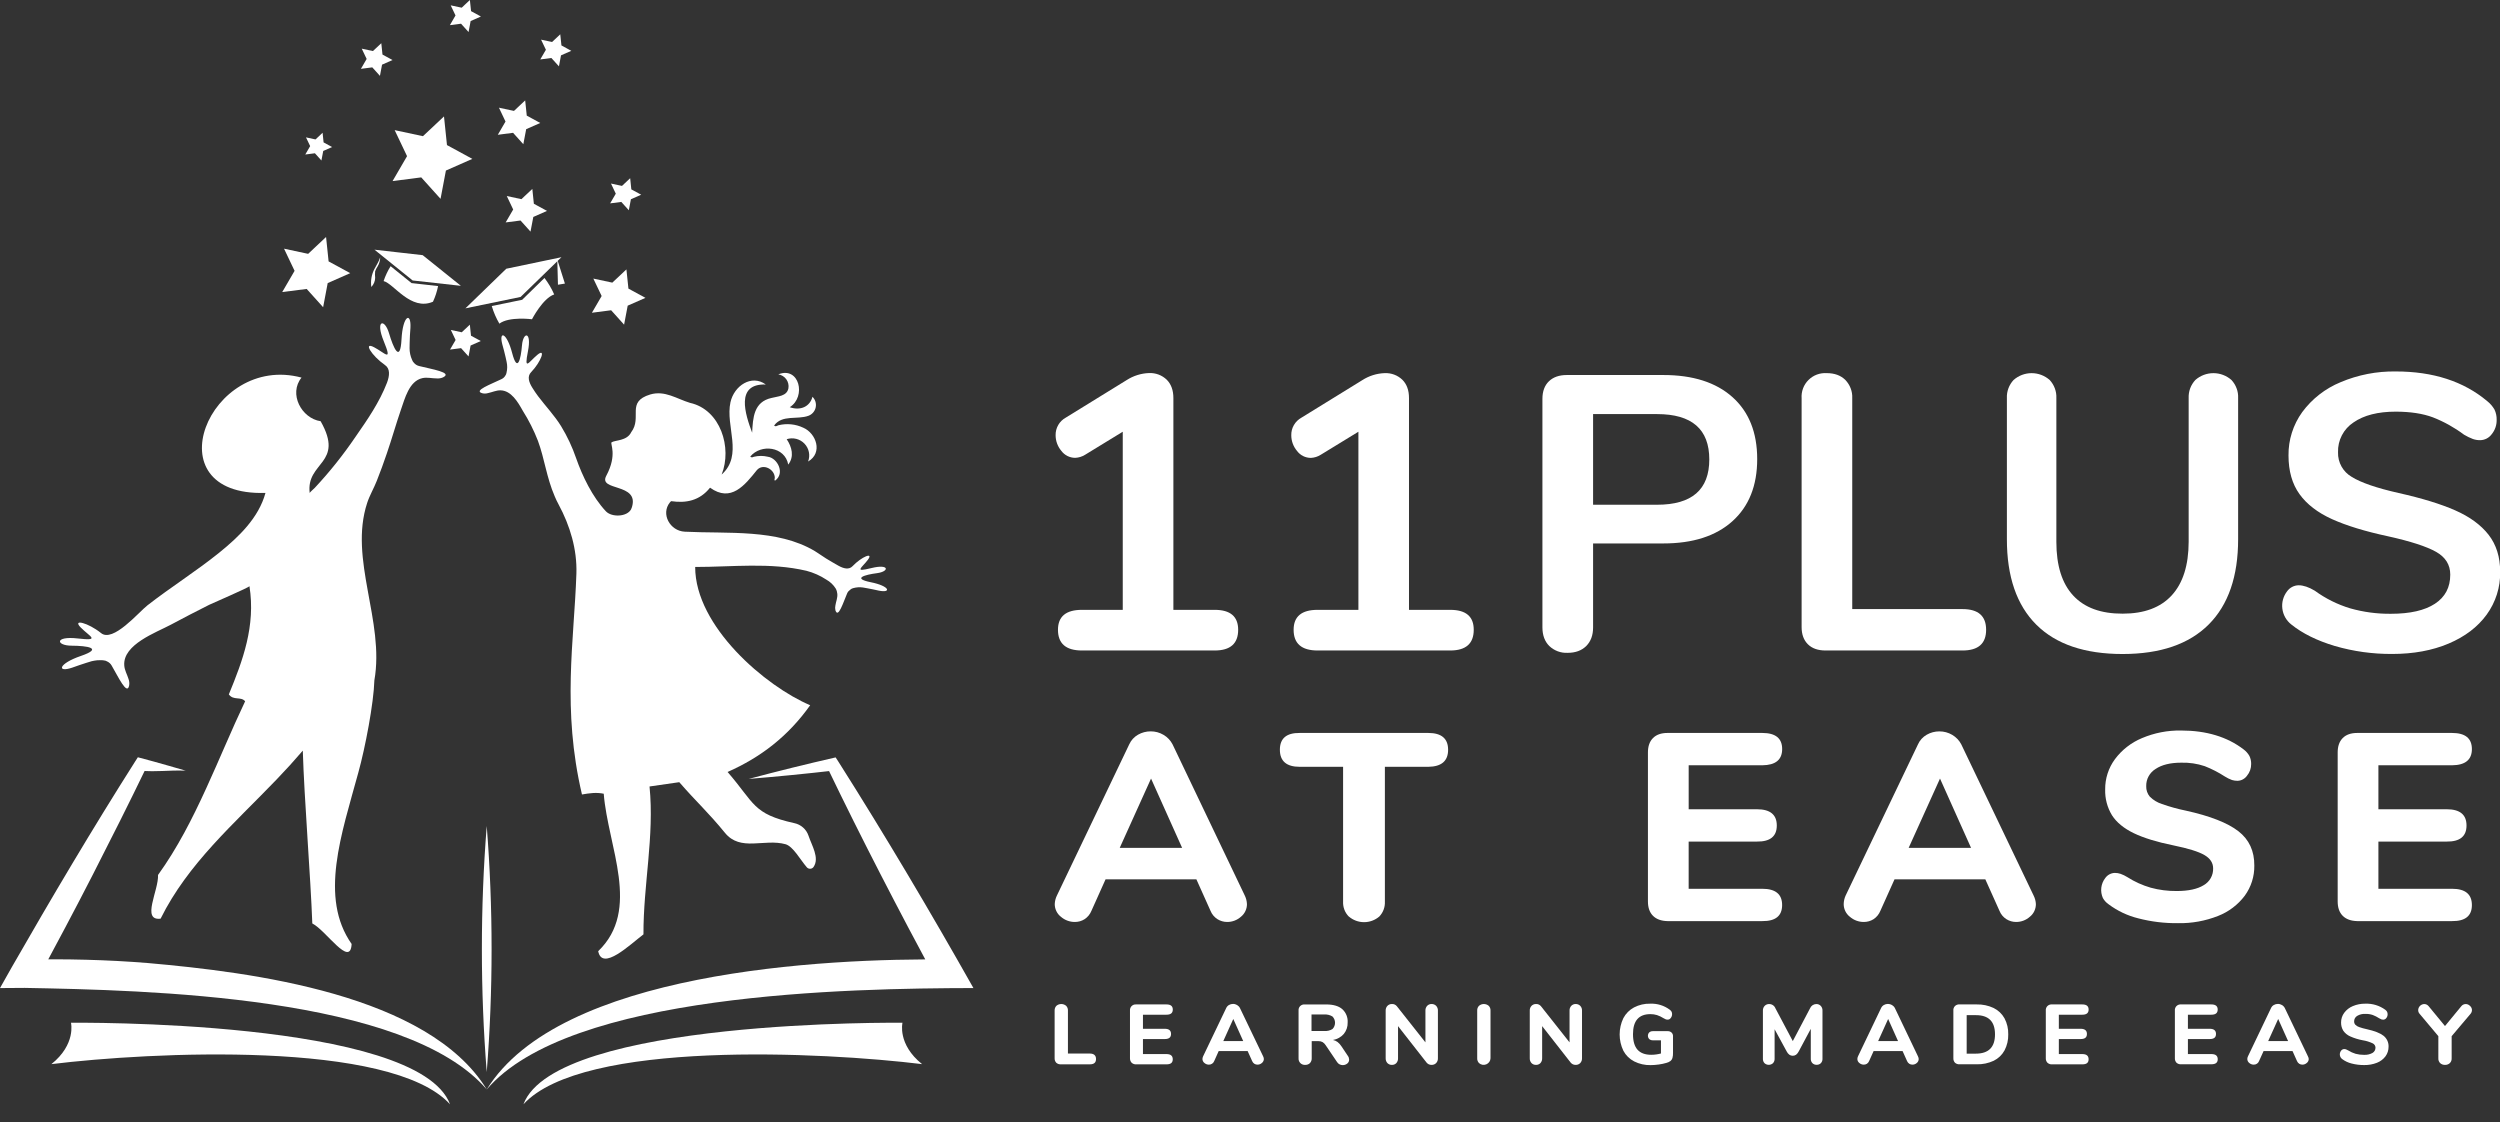 <svg xmlns="http://www.w3.org/2000/svg" width="127" height="57" viewBox="0 0 127 57" fill="none">
  <rect x="0" y="0" width="127" height="57" fill="#333333" stroke="none"/>
  <g clip-path="url(#clip0_2_3719)">
    <path d="M62.899 31.993C62.899 32.695 62.501 33.046 61.703 33.045H54.962C54.151 33.045 53.745 32.694 53.745 31.993C53.745 31.318 54.151 30.98 54.962 30.98H57.036V21.932L55.122 23.103C54.971 23.197 54.8 23.25 54.623 23.258C54.484 23.258 54.349 23.226 54.225 23.164C54.102 23.102 53.996 23.012 53.914 22.901C53.727 22.679 53.625 22.398 53.625 22.108C53.621 21.926 53.668 21.746 53.759 21.589C53.85 21.431 53.984 21.302 54.144 21.214L57.235 19.308C57.575 19.089 57.968 18.965 58.372 18.951C58.537 18.944 58.702 18.97 58.856 19.028C59.01 19.086 59.151 19.175 59.27 19.289C59.495 19.515 59.608 19.826 59.608 20.221V30.98H61.705C62.501 30.98 62.899 31.318 62.899 31.993Z" fill="white"/>
    <path d="M74.866 31.993C74.866 32.695 74.467 33.046 73.669 33.045H66.933C66.122 33.045 65.716 32.694 65.716 31.993C65.716 31.318 66.122 30.98 66.933 30.98H69.007V21.932L67.093 23.103C66.943 23.198 66.772 23.252 66.594 23.261C66.457 23.261 66.32 23.229 66.197 23.167C66.074 23.105 65.968 23.015 65.886 22.904C65.699 22.682 65.597 22.401 65.597 22.111C65.593 21.929 65.639 21.75 65.73 21.593C65.821 21.436 65.953 21.306 66.113 21.218L69.204 19.312C69.544 19.093 69.937 18.969 70.342 18.955C70.506 18.948 70.671 18.973 70.825 19.031C70.979 19.088 71.119 19.177 71.238 19.29C71.465 19.516 71.578 19.827 71.577 20.222V30.98H73.671C74.469 30.98 74.867 31.318 74.866 31.993Z" fill="white"/>
    <path d="M78.705 32.818C78.472 32.586 78.356 32.272 78.355 31.874V20.262C78.355 19.879 78.466 19.581 78.684 19.37C78.903 19.158 79.206 19.051 79.593 19.051H84.498C86.001 19.051 87.172 19.425 88.009 20.173C88.846 20.922 89.265 21.97 89.266 23.319C89.266 24.669 88.847 25.721 88.009 26.476C87.171 27.23 86.001 27.607 84.498 27.607H80.929V31.874C80.929 32.271 80.813 32.586 80.58 32.818C80.347 33.049 80.031 33.165 79.632 33.164C79.462 33.172 79.292 33.145 79.133 33.086C78.974 33.026 78.828 32.935 78.705 32.818ZM84.179 25.641C85.948 25.641 86.832 24.874 86.832 23.339C86.832 21.804 85.948 21.036 84.179 21.036H80.929V25.641H84.179Z" fill="white"/>
    <path d="M91.84 32.728C91.627 32.516 91.522 32.225 91.522 31.855V20.226C91.51 20.056 91.536 19.886 91.596 19.727C91.656 19.567 91.75 19.423 91.871 19.303C91.991 19.183 92.136 19.089 92.296 19.029C92.456 18.97 92.627 18.944 92.798 18.955C93.196 18.955 93.512 19.071 93.745 19.303C93.862 19.425 93.954 19.569 94.014 19.727C94.074 19.884 94.102 20.053 94.094 20.221V30.942H99.698C100.496 30.942 100.895 31.292 100.895 31.993C100.895 32.694 100.496 33.045 99.698 33.045H92.738C92.353 33.045 92.052 32.94 91.84 32.728Z" fill="white"/>
    <path d="M103.446 31.735C102.448 30.742 101.949 29.293 101.95 27.389V20.222C101.942 20.055 101.969 19.887 102.027 19.729C102.085 19.572 102.174 19.427 102.289 19.304C102.542 19.08 102.868 18.956 103.207 18.956C103.545 18.956 103.871 19.08 104.124 19.304C104.239 19.427 104.328 19.572 104.386 19.73C104.444 19.887 104.471 20.055 104.463 20.222V27.527C104.463 28.731 104.749 29.641 105.321 30.256C105.893 30.872 106.731 31.178 107.833 31.174C108.927 31.174 109.758 30.863 110.326 30.242C110.895 29.62 111.181 28.714 111.184 27.522V20.222C111.177 20.055 111.203 19.887 111.261 19.729C111.319 19.572 111.409 19.427 111.523 19.304C111.776 19.08 112.103 18.956 112.441 18.956C112.779 18.956 113.106 19.08 113.358 19.304C113.473 19.427 113.562 19.572 113.62 19.73C113.679 19.887 113.705 20.055 113.697 20.222V27.389C113.697 29.281 113.199 30.727 112.201 31.725C111.203 32.723 109.746 33.223 107.83 33.224C105.905 33.224 104.443 32.727 103.446 31.735Z" fill="white"/>
    <path d="M118.613 32.818C117.702 32.545 116.96 32.178 116.389 31.716C116.141 31.518 115.981 31.232 115.943 30.918C115.904 30.605 115.991 30.288 116.184 30.038C116.251 29.945 116.34 29.868 116.442 29.815C116.544 29.762 116.657 29.733 116.773 29.732C117.012 29.732 117.285 29.825 117.593 30.009C118.136 30.406 118.743 30.708 119.387 30.903C120.062 31.095 120.761 31.188 121.462 31.18C122.432 31.18 123.176 31.01 123.695 30.67C124.215 30.33 124.474 29.837 124.473 29.191C124.473 28.689 124.231 28.302 123.746 28.03C123.26 27.758 122.453 27.497 121.323 27.246C120.152 26.995 119.201 26.704 118.47 26.374C117.739 26.043 117.187 25.619 116.815 25.102C116.443 24.586 116.257 23.931 116.256 23.138C116.246 22.348 116.491 21.576 116.954 20.934C117.451 20.261 118.125 19.735 118.901 19.416C119.787 19.041 120.742 18.855 121.704 18.87C123.606 18.87 125.155 19.373 126.351 20.378C126.5 20.496 126.625 20.641 126.72 20.805C126.798 20.969 126.836 21.15 126.83 21.331C126.835 21.594 126.747 21.851 126.581 22.055C126.513 22.148 126.425 22.225 126.323 22.278C126.221 22.331 126.108 22.36 125.992 22.361C125.867 22.363 125.742 22.342 125.623 22.301C125.468 22.242 125.317 22.169 125.174 22.083C124.688 21.719 124.155 21.422 123.589 21.2C123.076 21.009 122.448 20.913 121.704 20.912C120.8 20.912 120.085 21.094 119.56 21.458C119.309 21.623 119.105 21.849 118.967 22.115C118.829 22.381 118.762 22.678 118.772 22.977C118.764 23.228 118.825 23.478 118.948 23.698C119.071 23.918 119.251 24.101 119.47 24.227C119.936 24.518 120.727 24.79 121.843 25.043C123.027 25.308 123.988 25.602 124.726 25.927C125.463 26.251 126.028 26.665 126.421 27.167C126.812 27.67 127.009 28.298 127.009 29.052C127.022 29.832 126.781 30.595 126.321 31.226C125.862 31.855 125.217 32.344 124.386 32.695C123.555 33.046 122.601 33.221 121.524 33.221C120.54 33.228 119.559 33.092 118.613 32.818Z" fill="white"/>
    <path d="M63.345 45.929C63.346 46.052 63.318 46.174 63.265 46.285C63.212 46.397 63.134 46.495 63.038 46.572C62.845 46.744 62.595 46.838 62.337 46.836C62.163 46.835 61.993 46.786 61.847 46.694C61.687 46.592 61.563 46.443 61.493 46.267L60.776 44.669H56.163L55.446 46.267C55.376 46.442 55.255 46.59 55.098 46.694C54.95 46.788 54.778 46.837 54.602 46.836C54.342 46.837 54.09 46.743 53.894 46.572C53.796 46.496 53.717 46.398 53.663 46.286C53.609 46.175 53.581 46.053 53.581 45.929C53.587 45.778 53.624 45.631 53.69 45.495L57.363 37.817C57.456 37.608 57.614 37.435 57.813 37.322C58.008 37.211 58.228 37.152 58.453 37.153C58.682 37.151 58.908 37.212 59.105 37.329C59.303 37.444 59.464 37.614 59.568 37.817L63.236 45.496C63.302 45.631 63.339 45.779 63.345 45.929ZM56.882 43.072H60.052L58.473 39.551L56.882 43.072Z" fill="white"/>
    <path d="M68.523 46.565C68.424 46.466 68.346 46.347 68.296 46.217C68.246 46.086 68.223 45.946 68.229 45.806V38.954H66.026C65.355 38.954 65.019 38.666 65.018 38.088C65.017 37.511 65.353 37.226 66.026 37.234H72.557C73.228 37.234 73.564 37.519 73.564 38.088C73.564 38.658 73.228 38.946 72.557 38.954H70.352V45.802C70.359 45.941 70.337 46.08 70.288 46.211C70.239 46.341 70.164 46.461 70.067 46.561C69.852 46.745 69.578 46.846 69.295 46.846C69.011 46.846 68.738 46.745 68.523 46.561V46.565Z" fill="white"/>
    <path d="M83.974 46.525C83.801 46.353 83.715 46.109 83.715 45.793V38.223C83.715 37.907 83.801 37.664 83.974 37.492C84.146 37.319 84.391 37.234 84.708 37.234H89.526C90.198 37.234 90.534 37.507 90.534 38.051C90.534 38.595 90.198 38.87 89.526 38.876H85.785V41.11H89.254C89.925 41.11 90.261 41.385 90.261 41.936C90.261 42.487 89.925 42.759 89.254 42.752H85.784V45.15H89.525C90.197 45.15 90.532 45.425 90.532 45.976C90.532 46.527 90.197 46.799 89.525 46.792H84.707C84.39 46.785 84.146 46.696 83.974 46.525Z" fill="white"/>
    <path d="M103.423 45.929C103.423 46.052 103.396 46.174 103.343 46.286C103.29 46.397 103.212 46.495 103.115 46.572C102.923 46.744 102.673 46.838 102.415 46.836C102.242 46.836 102.072 46.786 101.925 46.694C101.765 46.593 101.641 46.443 101.572 46.267L100.854 44.669H96.242L95.524 46.267C95.455 46.441 95.334 46.59 95.178 46.694C95.029 46.788 94.857 46.837 94.681 46.836C94.421 46.837 94.169 46.743 93.973 46.572C93.875 46.496 93.796 46.398 93.742 46.287C93.688 46.175 93.659 46.053 93.66 45.929C93.662 45.779 93.695 45.632 93.757 45.496L97.431 37.818C97.523 37.609 97.68 37.436 97.88 37.323C98.074 37.212 98.295 37.154 98.519 37.154C98.749 37.153 98.975 37.214 99.172 37.33C99.37 37.446 99.531 37.615 99.635 37.818L103.309 45.496C103.377 45.631 103.416 45.778 103.423 45.929ZM96.959 43.073H100.13L98.552 39.551L96.959 43.073Z" fill="white"/>
    <path d="M108.63 46.653C108.083 46.519 107.569 46.276 107.119 45.939C106.998 45.857 106.898 45.748 106.827 45.621C106.753 45.456 106.725 45.273 106.746 45.094C106.768 44.914 106.838 44.744 106.95 44.601C107.005 44.524 107.077 44.46 107.161 44.416C107.245 44.371 107.338 44.346 107.433 44.344C107.532 44.343 107.631 44.359 107.725 44.391C107.846 44.435 107.963 44.491 108.072 44.56C108.439 44.794 108.838 44.974 109.256 45.095C109.686 45.212 110.13 45.268 110.575 45.264C111.174 45.264 111.632 45.164 111.95 44.966C112.1 44.88 112.223 44.755 112.307 44.605C112.391 44.455 112.432 44.285 112.427 44.113C112.427 43.834 112.279 43.608 111.984 43.436C111.689 43.264 111.165 43.1 110.412 42.946C109.568 42.775 108.895 42.567 108.392 42.324C107.889 42.08 107.522 41.778 107.289 41.416C107.049 41.021 106.929 40.565 106.943 40.103C106.937 39.551 107.111 39.011 107.439 38.566C107.792 38.092 108.267 37.723 108.813 37.496C109.439 37.231 110.114 37.099 110.794 37.11C112.081 37.11 113.142 37.43 113.977 38.071C114.097 38.16 114.197 38.274 114.271 38.404C114.332 38.531 114.362 38.671 114.359 38.812C114.362 39.029 114.287 39.24 114.148 39.407C114.093 39.485 114.02 39.548 113.937 39.593C113.853 39.638 113.76 39.663 113.665 39.665C113.57 39.666 113.476 39.652 113.386 39.625C113.26 39.579 113.139 39.52 113.025 39.448C112.702 39.238 112.359 39.062 112 38.921C111.617 38.792 111.214 38.733 110.81 38.744C110.257 38.744 109.821 38.85 109.504 39.063C109.355 39.154 109.233 39.283 109.149 39.436C109.065 39.589 109.024 39.761 109.028 39.936C109.02 40.131 109.086 40.322 109.211 40.471C109.383 40.642 109.594 40.77 109.826 40.844C110.224 40.984 110.631 41.097 111.044 41.181C112.274 41.453 113.162 41.801 113.709 42.225C114.255 42.648 114.525 43.231 114.519 43.971C114.528 44.52 114.358 45.057 114.035 45.501C113.687 45.964 113.216 46.321 112.675 46.531C112.028 46.786 111.336 46.911 110.64 46.897C109.962 46.905 109.286 46.823 108.63 46.653Z" fill="white"/>
    <path d="M119.012 46.525C118.84 46.353 118.754 46.109 118.754 45.793V38.223C118.754 37.907 118.84 37.664 119.012 37.492C119.184 37.319 119.429 37.234 119.747 37.234H124.565C125.236 37.234 125.571 37.507 125.572 38.051C125.573 38.595 125.237 38.87 124.565 38.876H120.823V41.11H124.293C124.965 41.11 125.3 41.385 125.299 41.936C125.299 42.487 124.963 42.759 124.293 42.752H120.823V45.15H124.565C125.236 45.15 125.571 45.425 125.572 45.976C125.573 46.527 125.237 46.799 124.565 46.792H119.747C119.429 46.785 119.184 46.696 119.012 46.525Z" fill="white"/>
    <path d="M53.657 53.987C53.628 53.955 53.606 53.918 53.592 53.878C53.578 53.838 53.572 53.795 53.575 53.753V51.336C53.573 51.292 53.58 51.248 53.595 51.206C53.611 51.165 53.634 51.127 53.665 51.095C53.734 51.036 53.822 51.004 53.913 51.004C54.003 51.004 54.091 51.036 54.16 51.095C54.191 51.127 54.215 51.165 54.231 51.206C54.246 51.248 54.253 51.292 54.251 51.336V53.52H55.361C55.566 53.52 55.678 53.612 55.678 53.797C55.678 53.981 55.576 54.068 55.361 54.068H53.892C53.849 54.071 53.806 54.065 53.766 54.051C53.725 54.037 53.688 54.015 53.657 53.987Z" fill="white"/>
    <path d="M57.486 53.986C57.457 53.955 57.435 53.918 57.421 53.878C57.407 53.838 57.401 53.795 57.403 53.753V51.34C57.399 51.298 57.404 51.255 57.419 51.215C57.433 51.175 57.456 51.138 57.486 51.108C57.517 51.078 57.553 51.055 57.594 51.04C57.634 51.026 57.677 51.021 57.72 51.025H59.258C59.472 51.025 59.578 51.112 59.578 51.285C59.578 51.459 59.476 51.547 59.258 51.547H58.062V52.262H59.169C59.383 52.262 59.489 52.349 59.489 52.525C59.489 52.697 59.387 52.784 59.169 52.784H58.062V53.547H59.255C59.47 53.547 59.576 53.635 59.576 53.811C59.576 53.988 59.474 54.069 59.255 54.069H57.718C57.676 54.072 57.633 54.066 57.594 54.051C57.554 54.037 57.517 54.015 57.486 53.986Z" fill="white"/>
    <path d="M64.204 53.797C64.204 53.836 64.194 53.875 64.176 53.91C64.158 53.946 64.133 53.977 64.102 54.001C64.04 54.056 63.961 54.085 63.878 54.084C63.823 54.084 63.769 54.069 63.722 54.04C63.671 54.007 63.632 53.96 63.61 53.904L63.38 53.394H61.91L61.681 53.904C61.66 53.958 61.623 54.004 61.575 54.036C61.527 54.069 61.47 54.085 61.412 54.084C61.329 54.085 61.249 54.055 61.187 54.001C61.155 53.977 61.129 53.946 61.112 53.911C61.094 53.875 61.084 53.836 61.084 53.797C61.086 53.749 61.098 53.702 61.119 53.658L62.291 51.21C62.32 51.144 62.37 51.089 62.433 51.053C62.495 51.017 62.566 50.998 62.638 50.999C62.71 50.998 62.781 51.018 62.843 51.055C62.906 51.092 62.957 51.145 62.99 51.21L64.165 53.657C64.188 53.7 64.201 53.748 64.204 53.797ZM62.144 52.886H63.155L62.651 51.764L62.144 52.886Z" fill="white"/>
    <path d="M68.536 53.826C68.537 53.866 68.529 53.905 68.512 53.94C68.495 53.976 68.47 54.007 68.439 54.03C68.374 54.082 68.294 54.109 68.211 54.108C68.155 54.108 68.1 54.095 68.05 54.069C67.996 54.042 67.951 54 67.92 53.948L67.348 53.102C67.308 53.037 67.255 52.982 67.191 52.941C67.129 52.906 67.058 52.889 66.986 52.891H66.635V53.759C66.639 53.849 66.607 53.938 66.546 54.005C66.515 54.036 66.477 54.06 66.436 54.075C66.394 54.091 66.35 54.098 66.305 54.096C66.26 54.099 66.215 54.093 66.172 54.077C66.129 54.062 66.091 54.037 66.058 54.005C66.026 53.973 66.001 53.934 65.986 53.892C65.97 53.849 65.964 53.804 65.967 53.759V51.341C65.963 51.299 65.968 51.256 65.982 51.215C65.996 51.175 66.019 51.138 66.05 51.108C66.08 51.078 66.117 51.055 66.157 51.041C66.198 51.026 66.241 51.022 66.284 51.026H67.373C67.731 51.026 68.002 51.105 68.185 51.262C68.279 51.347 68.353 51.453 68.401 51.57C68.448 51.688 68.469 51.815 68.461 51.941C68.468 52.153 68.399 52.36 68.265 52.525C68.123 52.687 67.928 52.795 67.715 52.831C67.799 52.847 67.878 52.882 67.947 52.933C68.024 52.993 68.091 53.067 68.144 53.15L68.473 53.642C68.513 53.696 68.534 53.76 68.536 53.826ZM67.69 52.275C67.774 52.19 67.82 52.075 67.82 51.957C67.82 51.838 67.774 51.723 67.69 51.638C67.564 51.561 67.417 51.525 67.269 51.536H66.625V52.374H67.271C67.418 52.387 67.565 52.352 67.69 52.275Z" fill="white"/>
    <path d="M72.957 51.097C72.987 51.129 73.01 51.166 73.025 51.208C73.041 51.249 73.048 51.292 73.046 51.336V53.759C73.05 53.849 73.018 53.937 72.957 54.003C72.927 54.034 72.891 54.058 72.851 54.074C72.811 54.09 72.768 54.097 72.725 54.096C72.677 54.097 72.63 54.088 72.586 54.069C72.542 54.049 72.504 54.02 72.473 53.983L71.02 52.127V53.759C71.025 53.848 70.995 53.935 70.936 54.003C70.907 54.034 70.872 54.058 70.833 54.074C70.794 54.09 70.751 54.097 70.709 54.096C70.666 54.097 70.623 54.09 70.584 54.074C70.544 54.058 70.508 54.033 70.478 54.003C70.419 53.936 70.388 53.848 70.392 53.759V51.336C70.39 51.292 70.397 51.249 70.413 51.208C70.428 51.166 70.451 51.129 70.481 51.097C70.511 51.066 70.547 51.042 70.587 51.026C70.627 51.01 70.67 51.002 70.713 51.004C70.76 51.002 70.807 51.01 70.85 51.03C70.893 51.05 70.931 51.079 70.96 51.116L72.412 52.952V51.336C72.409 51.248 72.44 51.162 72.499 51.097C72.528 51.066 72.563 51.042 72.602 51.026C72.641 51.01 72.683 51.002 72.725 51.004C72.768 51.002 72.811 51.01 72.851 51.026C72.891 51.042 72.927 51.066 72.957 51.097Z" fill="white"/>
    <path d="M75.133 54.004C75.102 53.971 75.078 53.932 75.062 53.89C75.046 53.848 75.039 53.803 75.042 53.758V51.336C75.04 51.292 75.047 51.248 75.062 51.206C75.078 51.165 75.102 51.127 75.133 51.095C75.202 51.036 75.289 51.004 75.38 51.004C75.47 51.004 75.558 51.036 75.627 51.095C75.658 51.127 75.682 51.164 75.698 51.206C75.713 51.248 75.72 51.292 75.718 51.336V53.759C75.716 53.825 75.695 53.89 75.657 53.945C75.619 53.999 75.566 54.042 75.504 54.068C75.443 54.094 75.375 54.101 75.309 54.09C75.243 54.079 75.182 54.049 75.133 54.004Z" fill="white"/>
    <path d="M80.277 51.097C80.307 51.129 80.33 51.166 80.346 51.208C80.361 51.249 80.368 51.292 80.366 51.336V53.759C80.37 53.849 80.338 53.937 80.277 54.003C80.247 54.034 80.211 54.058 80.171 54.074C80.131 54.09 80.088 54.097 80.046 54.096C79.998 54.097 79.95 54.088 79.906 54.069C79.863 54.049 79.824 54.02 79.793 53.983L78.341 52.127V53.759C78.345 53.848 78.315 53.935 78.256 54.003C78.227 54.034 78.192 54.058 78.152 54.074C78.113 54.09 78.071 54.098 78.028 54.096C77.986 54.097 77.943 54.09 77.903 54.074C77.864 54.058 77.828 54.034 77.799 54.003C77.739 53.936 77.708 53.849 77.712 53.759V51.336C77.71 51.292 77.717 51.249 77.732 51.208C77.748 51.166 77.771 51.129 77.801 51.097C77.831 51.066 77.867 51.042 77.907 51.026C77.947 51.01 77.99 51.002 78.033 51.004C78.081 51.002 78.128 51.01 78.171 51.03C78.214 51.05 78.251 51.079 78.281 51.116L79.733 52.952V51.336C79.729 51.248 79.76 51.162 79.82 51.097C79.849 51.066 79.884 51.042 79.923 51.026C79.962 51.01 80.003 51.002 80.046 51.004C80.088 51.002 80.131 51.01 80.171 51.026C80.211 51.042 80.247 51.066 80.277 51.097Z" fill="white"/>
    <path d="M84.918 52.456C84.942 52.48 84.961 52.509 84.973 52.541C84.986 52.572 84.991 52.606 84.989 52.64V53.482C84.992 53.572 84.983 53.662 84.96 53.749C84.943 53.809 84.907 53.862 84.858 53.9C84.797 53.945 84.727 53.977 84.653 53.995C84.526 54.032 84.397 54.06 84.266 54.077C84.13 54.096 83.993 54.107 83.856 54.108C83.564 54.115 83.275 54.05 83.015 53.919C82.782 53.799 82.591 53.611 82.468 53.38C82.343 53.12 82.278 52.837 82.278 52.549C82.278 52.262 82.343 51.978 82.468 51.719C82.59 51.489 82.778 51.3 83.008 51.177C83.261 51.046 83.543 50.98 83.828 50.987C84.186 50.972 84.538 51.08 84.825 51.294C84.862 51.321 84.893 51.356 84.916 51.395C84.935 51.436 84.944 51.48 84.942 51.525C84.942 51.596 84.916 51.664 84.87 51.719C84.853 51.743 84.831 51.763 84.805 51.777C84.779 51.79 84.75 51.798 84.721 51.798C84.686 51.799 84.651 51.793 84.618 51.781C84.58 51.766 84.543 51.747 84.508 51.725C84.404 51.659 84.292 51.605 84.174 51.566C84.066 51.533 83.953 51.517 83.84 51.518C83.25 51.518 82.955 51.858 82.956 52.538C82.956 52.889 83.032 53.151 83.185 53.324C83.339 53.496 83.57 53.583 83.879 53.583C84.047 53.583 84.215 53.561 84.377 53.517V52.848H83.979C83.908 52.853 83.839 52.831 83.784 52.788C83.739 52.742 83.714 52.68 83.714 52.616C83.714 52.551 83.739 52.489 83.784 52.443C83.839 52.4 83.908 52.378 83.979 52.383H84.721C84.757 52.381 84.793 52.387 84.827 52.4C84.861 52.412 84.891 52.432 84.918 52.456Z" fill="white"/>
    <path d="M92.493 51.097C92.523 51.129 92.546 51.166 92.562 51.208C92.577 51.249 92.584 51.292 92.582 51.336V53.785C92.585 53.825 92.578 53.867 92.564 53.905C92.55 53.944 92.528 53.979 92.5 54.009C92.472 54.037 92.438 54.058 92.4 54.073C92.363 54.087 92.323 54.093 92.283 54.092C92.244 54.093 92.205 54.087 92.168 54.072C92.132 54.058 92.099 54.036 92.071 54.009C92.043 53.979 92.021 53.944 92.007 53.905C91.992 53.867 91.986 53.826 91.988 53.785V52.265L91.373 53.416C91.341 53.48 91.296 53.536 91.241 53.581C91.19 53.616 91.13 53.634 91.069 53.633C91.008 53.633 90.949 53.615 90.9 53.581C90.843 53.537 90.797 53.481 90.765 53.416L90.15 52.286V53.788C90.152 53.828 90.145 53.869 90.131 53.907C90.117 53.945 90.095 53.98 90.067 54.01C90.009 54.064 89.932 54.093 89.852 54.093C89.773 54.093 89.696 54.064 89.638 54.01C89.609 53.98 89.588 53.945 89.574 53.906C89.56 53.867 89.553 53.827 89.556 53.786V51.337C89.554 51.294 89.561 51.25 89.576 51.209C89.591 51.167 89.615 51.13 89.645 51.098C89.675 51.067 89.711 51.043 89.751 51.027C89.791 51.011 89.833 51.003 89.876 51.005C89.945 51.005 90.013 51.027 90.069 51.066C90.126 51.106 90.169 51.161 90.193 51.225L91.074 52.887L91.949 51.225C91.974 51.162 92.017 51.108 92.072 51.069C92.128 51.03 92.194 51.007 92.262 51.005C92.305 51.003 92.347 51.011 92.387 51.026C92.427 51.042 92.463 51.066 92.493 51.097Z" fill="white"/>
    <path d="M97.47 53.797C97.47 53.836 97.461 53.874 97.444 53.91C97.427 53.945 97.403 53.976 97.372 54.001C97.311 54.056 97.231 54.085 97.149 54.084C97.094 54.084 97.04 54.069 96.993 54.04C96.942 54.007 96.903 53.96 96.88 53.904L96.651 53.394H95.18L94.95 53.904C94.928 53.959 94.889 54.007 94.839 54.04C94.792 54.069 94.737 54.085 94.682 54.084C94.599 54.085 94.518 54.055 94.456 54.001C94.424 53.977 94.399 53.946 94.381 53.911C94.363 53.875 94.354 53.836 94.354 53.797C94.355 53.749 94.367 53.701 94.388 53.658L95.559 51.21C95.589 51.144 95.639 51.089 95.703 51.053C95.765 51.017 95.836 50.998 95.907 50.999C95.98 50.999 96.05 51.018 96.112 51.055C96.175 51.092 96.227 51.145 96.26 51.21L97.431 53.658C97.453 53.701 97.467 53.748 97.47 53.797ZM95.41 52.886H96.42L95.918 51.764L95.41 52.886Z" fill="white"/>
    <path d="M99.313 53.987C99.284 53.955 99.262 53.918 99.248 53.878C99.234 53.838 99.228 53.795 99.231 53.753V51.34C99.226 51.298 99.231 51.255 99.245 51.215C99.259 51.174 99.282 51.137 99.313 51.107C99.343 51.077 99.38 51.054 99.421 51.04C99.461 51.026 99.505 51.02 99.547 51.025H100.419C100.715 51.018 101.01 51.08 101.278 51.207C101.51 51.321 101.702 51.503 101.828 51.729C101.961 51.98 102.026 52.261 102.019 52.545C102.026 52.829 101.961 53.109 101.83 53.361C101.706 53.588 101.514 53.771 101.282 53.886C101.012 54.012 100.717 54.074 100.419 54.066H99.547C99.505 54.069 99.462 54.064 99.422 54.05C99.382 54.036 99.344 54.015 99.313 53.987ZM100.371 53.525C101.021 53.525 101.346 53.198 101.346 52.545C101.346 51.892 101.021 51.567 100.371 51.57H99.907V53.525H100.371Z" fill="white"/>
    <path d="M104.009 53.987C103.98 53.955 103.958 53.918 103.944 53.878C103.93 53.838 103.924 53.795 103.927 53.753V51.34C103.922 51.298 103.927 51.255 103.942 51.215C103.956 51.174 103.979 51.137 104.009 51.107C104.04 51.077 104.077 51.054 104.117 51.04C104.158 51.026 104.201 51.02 104.244 51.025H105.781C105.996 51.025 106.102 51.112 106.102 51.285C106.102 51.459 106 51.547 105.781 51.547H104.589V52.262H105.695C105.908 52.262 106.016 52.349 106.016 52.525C106.016 52.7 105.914 52.784 105.695 52.784H104.589V53.547H105.78C105.995 53.547 106.101 53.635 106.101 53.811C106.101 53.988 105.999 54.069 105.78 54.069H104.243C104.2 54.072 104.158 54.066 104.118 54.052C104.077 54.037 104.041 54.015 104.009 53.987Z" fill="white"/>
    <path d="M110.566 53.987C110.537 53.955 110.515 53.918 110.501 53.878C110.487 53.838 110.481 53.795 110.484 53.753V51.34C110.479 51.298 110.484 51.255 110.499 51.215C110.513 51.174 110.536 51.137 110.566 51.107C110.597 51.077 110.634 51.054 110.674 51.04C110.715 51.026 110.758 51.02 110.801 51.025H112.338C112.553 51.025 112.659 51.112 112.659 51.285C112.659 51.459 112.557 51.547 112.338 51.547H111.146V52.262H112.252C112.465 52.262 112.573 52.349 112.573 52.525C112.573 52.7 112.471 52.784 112.252 52.784H111.146V53.547H112.34C112.555 53.547 112.661 53.635 112.661 53.811C112.661 53.988 112.545 54.065 112.34 54.065H110.803C110.76 54.069 110.717 54.063 110.676 54.05C110.636 54.036 110.598 54.015 110.566 53.987Z" fill="white"/>
    <path d="M117.284 53.797C117.284 53.836 117.274 53.875 117.256 53.91C117.239 53.946 117.213 53.977 117.181 54.001C117.12 54.055 117.041 54.085 116.959 54.084C116.904 54.084 116.849 54.069 116.802 54.04C116.751 54.007 116.712 53.96 116.689 53.904L116.46 53.394H114.99L114.759 53.904C114.739 53.958 114.702 54.004 114.654 54.036C114.606 54.069 114.549 54.085 114.491 54.084C114.408 54.085 114.328 54.055 114.265 54.001C114.234 53.977 114.208 53.946 114.19 53.911C114.173 53.875 114.163 53.836 114.163 53.797C114.164 53.749 114.176 53.701 114.198 53.658L115.368 51.21C115.398 51.143 115.448 51.088 115.512 51.053C115.574 51.017 115.645 50.998 115.717 50.999C115.789 50.998 115.86 51.018 115.922 51.055C115.985 51.091 116.036 51.145 116.069 51.21L117.241 53.658C117.265 53.701 117.279 53.748 117.284 53.797ZM115.224 52.886H116.235L115.732 51.764L115.224 52.886Z" fill="white"/>
    <path d="M119.465 54.027C119.291 53.985 119.127 53.908 118.983 53.801C118.951 53.777 118.924 53.747 118.903 53.712C118.883 53.677 118.87 53.639 118.865 53.599C118.86 53.559 118.863 53.518 118.874 53.48C118.885 53.441 118.904 53.405 118.929 53.373C118.947 53.349 118.97 53.329 118.996 53.315C119.023 53.3 119.053 53.293 119.083 53.292C119.115 53.292 119.147 53.297 119.177 53.307C119.215 53.321 119.252 53.339 119.287 53.36C119.404 53.434 119.531 53.492 119.664 53.532C119.801 53.569 119.943 53.587 120.085 53.586C120.237 53.595 120.389 53.562 120.523 53.49C120.57 53.462 120.609 53.422 120.636 53.375C120.663 53.327 120.676 53.273 120.675 53.218C120.674 53.173 120.66 53.129 120.635 53.09C120.61 53.052 120.575 53.022 120.534 53.002C120.375 52.927 120.207 52.875 120.033 52.847C119.811 52.807 119.595 52.74 119.389 52.648C119.247 52.587 119.126 52.486 119.038 52.359C118.961 52.233 118.923 52.088 118.927 51.94C118.926 51.764 118.981 51.593 119.086 51.451C119.198 51.3 119.349 51.182 119.524 51.11C119.723 51.026 119.938 50.984 120.155 50.987C120.518 50.973 120.876 51.081 121.17 51.294C121.207 51.321 121.239 51.356 121.262 51.395C121.282 51.436 121.292 51.482 121.291 51.527C121.292 51.596 121.268 51.664 121.224 51.718C121.206 51.742 121.183 51.763 121.156 51.777C121.129 51.791 121.1 51.799 121.069 51.8C121.039 51.8 121.009 51.796 120.98 51.787C120.94 51.772 120.902 51.753 120.866 51.73C120.763 51.663 120.653 51.607 120.538 51.562C120.416 51.521 120.288 51.502 120.159 51.506C120.013 51.498 119.868 51.533 119.743 51.608C119.695 51.637 119.656 51.678 119.629 51.727C119.602 51.776 119.589 51.831 119.59 51.886C119.588 51.948 119.609 52.009 119.65 52.056C119.704 52.111 119.771 52.151 119.844 52.175C119.971 52.219 120.101 52.256 120.233 52.283C120.625 52.37 120.908 52.48 121.081 52.615C121.165 52.681 121.232 52.766 121.277 52.863C121.322 52.96 121.343 53.066 121.339 53.172C121.341 53.347 121.287 53.518 121.184 53.66C121.073 53.807 120.923 53.921 120.751 53.988C120.545 54.069 120.324 54.109 120.103 54.105C119.888 54.107 119.673 54.081 119.465 54.027Z" fill="white"/>
    <path d="M125.256 51.005C125.296 51.005 125.337 51.014 125.374 51.029C125.412 51.045 125.445 51.069 125.474 51.098C125.505 51.124 125.53 51.157 125.548 51.193C125.566 51.23 125.575 51.27 125.576 51.311C125.575 51.387 125.545 51.459 125.493 51.515L124.544 52.637V53.759C124.547 53.805 124.54 53.851 124.524 53.894C124.507 53.938 124.482 53.977 124.449 54.009C124.384 54.068 124.298 54.099 124.21 54.096C124.119 54.1 124.031 54.069 123.963 54.009C123.93 53.977 123.904 53.938 123.888 53.894C123.871 53.851 123.865 53.805 123.868 53.759V52.637L122.927 51.515C122.9 51.488 122.879 51.456 122.864 51.421C122.85 51.386 122.843 51.349 122.844 51.311C122.846 51.231 122.88 51.154 122.937 51.098C122.994 51.041 123.071 51.008 123.151 51.005C123.195 51.005 123.238 51.016 123.277 51.035C123.316 51.055 123.35 51.083 123.377 51.117L124.205 52.123L125.033 51.117C125.059 51.083 125.093 51.055 125.131 51.036C125.17 51.016 125.212 51.006 125.256 51.005Z" fill="white"/>
    <path d="M9.43 39.149C8.467 39.118 8.051 39.227 7.098 39.149L7.431 38.99C6.55 40.816 5.638 42.628 4.715 44.432C3.793 46.237 2.834 48.026 1.876 49.813L1.23 48.743C3.345 48.709 5.425 48.751 7.517 48.923C12.77 49.387 21.765 50.506 24.73 55.349C20.642 50.57 7.397 50.303 1.258 50.185L0 50.194L0.608 49.116C2.625 45.598 4.692 42.105 6.868 38.679L7.003 38.469C7.995 38.727 9.43 39.149 9.43 39.149Z" fill="white"/>
    <path d="M38.034 39.569C39.501 39.176 40.973 38.815 42.45 38.476L42.583 38.68C44.975 42.454 47.256 46.304 49.45 50.193C43.167 50.208 28.889 50.438 24.724 55.349C28.407 49.373 41.75 48.665 48.226 48.743L47.577 49.813C45.656 46.243 43.784 42.642 42.027 38.986L42.359 39.144C40.924 39.309 39.482 39.451 38.034 39.569Z" fill="white"/>
    <path d="M45.846 51.956C45.846 51.956 28.216 51.752 26.591 56.098C29.586 52.816 41.863 53.446 46.842 54.058C45.579 53.045 45.846 51.956 45.846 51.956Z" fill="white"/>
    <path d="M3.606 51.956C3.606 51.956 21.236 51.752 22.862 56.098C19.867 52.816 7.589 53.446 2.611 54.058C3.873 53.045 3.606 51.956 3.606 51.956Z" fill="white"/>
    <path d="M24.726 54.463C24.397 50.302 24.397 46.122 24.726 41.962C25.055 46.122 25.055 50.302 24.726 54.463Z" fill="white"/>
    <path d="M21.294 18.595C21.194 18.572 21.104 18.517 21.035 18.44C20.989 18.395 20.954 18.341 20.933 18.28C20.848 18.093 20.805 17.889 20.806 17.683C20.806 17.596 20.806 17.504 20.811 17.407C20.811 17.164 20.835 16.907 20.85 16.655C20.894 15.826 20.46 16.015 20.397 17.237C20.333 18.459 19.987 17.693 19.763 16.93C19.54 16.169 19.046 16.237 19.495 17.334C19.944 18.43 19.573 17.939 19.003 17.64C18.433 17.34 18.871 18.066 19.553 18.541C19.831 18.73 19.792 19.084 19.661 19.439C19.275 20.438 18.666 21.32 18.058 22.193C17.436 23.11 16.743 23.978 15.986 24.788C15.951 24.827 15.733 25.007 15.733 25.05C15.533 23.45 17.521 23.571 16.288 21.398C15.318 21.253 14.648 20.006 15.318 19.182C10.624 17.925 7.652 25.22 13.486 25.04C13.142 26.305 12.133 27.271 11.142 28.071C9.965 29.021 8.682 29.823 7.487 30.754C7.044 31.1 5.737 32.663 5.129 32.157C4.481 31.636 3.649 31.42 4.104 31.88C4.559 32.34 5.134 32.57 3.949 32.434C2.764 32.298 2.837 32.796 3.635 32.801C4.432 32.806 5.268 32.925 4.109 33.322C2.951 33.718 2.879 34.187 3.672 33.915C3.911 33.831 4.154 33.743 4.389 33.671C4.481 33.64 4.571 33.614 4.655 33.59C4.745 33.569 4.837 33.553 4.929 33.543L5.069 33.538C5.135 33.533 5.201 33.537 5.267 33.547C5.332 33.551 5.395 33.571 5.45 33.605C5.543 33.649 5.621 33.72 5.671 33.809C5.998 34.362 6.463 35.375 6.563 34.811C6.578 34.704 6.567 34.596 6.53 34.495C6.459 34.26 6.325 34.047 6.312 33.797C6.242 32.734 7.934 32.133 8.672 31.738C9.321 31.393 9.972 31.051 10.63 30.723C10.813 30.633 12.68 29.833 12.672 29.776C12.994 31.793 12.331 33.563 11.625 35.275C11.858 35.6 12.24 35.368 12.453 35.625C11.766 37.07 11.152 38.574 10.475 40.048C9.772 41.585 9.008 43.089 8.028 44.448C8.067 45.224 7.161 46.794 8.159 46.668C9.548 43.864 11.89 41.852 14.061 39.587C14.515 39.117 14.954 38.632 15.382 38.132C15.455 40.587 15.782 44.583 15.865 46.911C16.566 47.265 17.799 49.186 17.863 47.955C16.206 45.592 17.35 42.376 18.204 39.243C18.555 37.982 18.984 35.727 19.018 34.563C19.549 31.546 17.712 28.422 18.652 25.55C18.774 25.172 18.993 24.804 19.14 24.428C19.326 23.967 19.491 23.502 19.652 23.031C19.906 22.294 20.116 21.542 20.37 20.805C20.565 20.257 20.78 19.359 21.456 19.209C21.7 19.155 21.944 19.224 22.187 19.224C22.296 19.233 22.405 19.215 22.504 19.171C23.024 18.92 21.918 18.756 21.294 18.595Z" fill="white"/>
    <path d="M44.234 29.577C43.279 29.382 43.927 29.198 44.556 29.116C45.185 29.033 45.194 28.63 44.269 28.858C43.343 29.087 43.781 28.848 44.089 28.436C44.396 28.024 43.767 28.281 43.309 28.762C43.128 28.956 42.85 28.883 42.591 28.737C42.38 28.621 42.173 28.496 41.967 28.372C41.761 28.247 41.59 28.112 41.393 27.995C39.482 26.855 36.967 27.122 34.784 27.01C34.033 26.971 33.561 26.108 34.028 25.526C34.047 25.5 34.071 25.477 34.097 25.459C34.856 25.57 35.544 25.434 36.07 24.774C37.133 25.541 37.835 24.649 38.453 23.877C38.77 23.523 39.36 23.839 39.36 24.279C39.36 24.328 39.316 24.381 39.369 24.42C39.901 24.047 39.491 23.266 39.009 23.203C38.777 23.147 38.534 23.147 38.302 23.203C38.249 23.217 38.191 23.27 38.113 23.193C38.658 22.534 39.877 22.683 40.042 23.601C40.36 23.193 40.227 22.703 39.964 22.311C40.121 22.26 40.289 22.254 40.449 22.294C40.608 22.334 40.754 22.418 40.867 22.537C40.981 22.656 41.059 22.804 41.091 22.965C41.124 23.126 41.11 23.293 41.051 23.446C41.816 23.004 41.461 22.01 40.807 21.728C40.414 21.542 39.968 21.498 39.545 21.603C39.482 21.622 39.408 21.694 39.325 21.617C39.73 21.054 40.505 21.33 41.068 21.122C41.161 21.088 41.243 21.031 41.308 20.956C41.372 20.882 41.417 20.792 41.437 20.696C41.458 20.599 41.453 20.5 41.425 20.405C41.396 20.311 41.344 20.226 41.273 20.157C41.147 20.652 40.669 20.879 40.119 20.686C40.971 20.152 40.606 18.59 39.538 19.017C39.62 19.03 39.697 19.058 39.767 19.102C39.836 19.145 39.897 19.201 39.944 19.267C39.992 19.334 40.026 19.409 40.044 19.488C40.063 19.568 40.065 19.65 40.051 19.731C39.968 20.134 39.515 20.129 39.193 20.216C38.287 20.415 38.248 21.225 38.209 21.981C37.858 21.046 37.346 19.479 38.901 19.533C38.184 19.004 37.293 19.591 37.107 20.436C36.84 21.653 37.77 23.117 36.659 24.108C37.205 22.745 36.601 20.805 35.051 20.465C34.378 20.261 33.774 19.82 33.033 20.039C31.785 20.417 32.643 21.198 32.063 21.96C31.849 22.405 31.243 22.352 31.069 22.47C30.981 22.532 31.376 23.09 30.8 24.167C30.367 24.967 32.487 24.516 32.102 25.763C32.092 25.801 32.077 25.838 32.058 25.874C31.853 26.257 31.083 26.291 30.781 25.976C30.089 25.239 29.578 24.167 29.27 23.284C29.074 22.714 28.818 22.167 28.505 21.652C28.169 21.108 27.725 20.643 27.34 20.134C27.238 19.998 27.141 19.857 27.048 19.706C26.867 19.421 26.77 19.12 26.98 18.907C27.493 18.373 27.745 17.655 27.301 18.023C26.857 18.391 26.614 18.882 26.819 17.849C27.024 16.815 26.575 16.84 26.517 17.543C26.459 18.245 26.287 18.971 26.015 17.925C25.742 16.88 25.332 16.781 25.517 17.494C25.576 17.712 25.64 17.935 25.684 18.143C25.706 18.223 25.724 18.304 25.737 18.386C25.777 18.566 25.775 18.752 25.732 18.93C25.724 18.986 25.703 19.039 25.669 19.085C25.622 19.165 25.55 19.228 25.464 19.265C24.952 19.517 24.012 19.851 24.509 19.979C24.602 20 24.699 19.997 24.791 19.969C25.006 19.926 25.206 19.824 25.429 19.829C25.971 19.843 26.307 20.42 26.557 20.866C26.863 21.35 27.121 21.863 27.328 22.396C27.669 23.323 27.761 24.245 28.18 25.215C28.238 25.354 28.302 25.491 28.375 25.623C28.96 26.709 29.32 27.908 29.281 29.139C29.165 32.588 28.541 35.998 29.564 40.36C29.945 40.293 30.295 40.244 30.67 40.321C30.88 43.008 32.581 46.215 30.388 48.32C30.593 49.357 32.002 47.985 32.688 47.466C32.678 44.944 33.249 42.468 32.996 39.953C33.541 39.87 34.021 39.802 34.507 39.735C35.388 40.749 35.963 41.248 36.826 42.306C37.621 43.281 38.824 42.587 39.907 42.887C40.292 42.999 40.653 43.673 40.984 44.056C41.005 44.081 41.032 44.101 41.061 44.114C41.091 44.128 41.124 44.134 41.157 44.133C41.19 44.132 41.222 44.124 41.251 44.109C41.28 44.094 41.305 44.073 41.325 44.047C41.647 43.586 41.237 42.955 41.071 42.451C41.017 42.292 40.923 42.15 40.797 42.039C40.671 41.927 40.518 41.85 40.353 41.816C38.228 41.344 38.349 40.816 36.961 39.216C38.652 38.469 40.041 37.397 41.157 35.826C38.896 34.87 35.315 31.824 35.315 28.802C37.22 28.802 39.107 28.56 40.967 28.996C41.327 29.09 41.669 29.242 41.979 29.446C42.174 29.555 42.338 29.711 42.456 29.9C42.502 29.985 42.529 30.078 42.537 30.174C42.552 30.378 42.469 30.558 42.439 30.752C42.42 30.835 42.42 30.921 42.439 31.004C42.581 31.44 42.839 30.596 43.044 30.121C43.069 30.07 43.106 30.025 43.153 29.991C43.171 29.973 43.19 29.957 43.211 29.942C43.243 29.914 43.282 29.895 43.323 29.884C43.333 29.879 43.342 29.879 43.353 29.875C43.511 29.831 43.677 29.821 43.84 29.845C43.908 29.859 43.981 29.869 44.059 29.884C44.249 29.917 44.449 29.961 44.649 30.005C45.297 30.134 45.203 29.77 44.234 29.577Z" fill="white"/>
    <path d="M22.555 5.914L22.706 7.37L23.995 8.071L22.652 8.664L22.38 10.101L21.399 9.011L19.942 9.199L20.678 7.933L20.049 6.611L21.486 6.918L22.555 5.914Z" fill="white"/>
    <path d="M27.042 9.597L27.12 10.351L27.788 10.714L27.092 11.021L26.95 11.766L26.443 11.202L25.688 11.299L26.07 10.643L25.744 9.958L26.488 10.117L27.042 9.597Z" fill="white"/>
    <path d="M26.679 5.1L26.759 5.874L27.445 6.247L26.73 6.562L26.585 7.326L26.064 6.747L25.289 6.847L25.68 6.174L25.346 5.471L26.11 5.634L26.679 5.1Z" fill="white"/>
    <path d="M19.37 2.195L19.43 2.772L19.941 3.05L19.408 3.285L19.301 3.854L18.912 3.422L18.334 3.497L18.626 2.995L18.377 2.472L18.946 2.593L19.37 2.195Z" fill="white"/>
    <path d="M16.388 6.744L16.438 7.233L16.872 7.47L16.42 7.669L16.328 8.153L15.998 7.786L15.508 7.849L15.756 7.423L15.544 6.978L16.028 7.083L16.388 6.744Z" fill="white"/>
    <path d="M32.013 9.053L32.071 9.62L32.573 9.892L32.05 10.122L31.944 10.681L31.563 10.258L30.995 10.331L31.282 9.839L31.038 9.324L31.597 9.444L32.013 9.053Z" fill="white"/>
    <path d="M23.87 0L23.93 0.566L24.431 0.839L23.908 1.069L23.803 1.628L23.421 1.205L22.854 1.278L23.14 0.785L22.895 0.271L23.455 0.391L23.87 0Z" fill="white"/>
    <path d="M28.461 1.742L28.521 2.308L29.022 2.582L28.499 2.812L28.394 3.371L28.011 2.947L27.445 3.02L27.732 2.528L27.486 2.014L28.046 2.133L28.461 1.742Z" fill="white"/>
    <path d="M23.868 16.493L23.927 17.054L24.424 17.324L23.906 17.553L23.802 18.107L23.422 17.686L22.861 17.759L23.145 17.271L22.903 16.761L23.456 16.88L23.868 16.493Z" fill="white"/>
    <path d="M16.564 12.039L16.693 13.279L17.792 13.876L16.647 14.381L16.415 15.607L15.579 14.678L14.337 14.837L14.965 13.759L14.429 12.633L15.654 12.895L16.564 12.039Z" fill="white"/>
    <path d="M31.822 13.685L31.924 14.661L32.789 15.131L31.887 15.528L31.704 16.493L31.046 15.761L30.069 15.888L30.564 15.038L30.141 14.152L31.106 14.358L31.822 13.685Z" fill="white"/>
    <path d="M26.523 15.232H26.51L24.981 15.547C25.074 15.86 25.204 16.16 25.368 16.442C25.858 16.066 27.025 16.218 27.025 16.218C27.025 16.218 27.574 15.152 28.153 14.957C28.022 14.66 27.856 14.379 27.66 14.12L26.523 15.232Z" fill="white"/>
    <path d="M28.332 13.25L28.522 13.066L25.719 13.652L23.643 15.664L26.447 15.084L28.312 13.271L28.344 14.464L28.697 14.406L28.332 13.25Z" fill="white"/>
    <path d="M20.91 14.383H20.922L22.255 14.532C22.2 14.807 22.113 15.074 21.995 15.328C20.868 15.815 20.002 14.4 19.487 14.279C19.575 14.014 19.695 13.76 19.843 13.523L20.91 14.383Z" fill="white"/>
    <path d="M19.2 12.827L19.024 12.684L21.472 12.962L23.413 14.52L20.963 14.248L19.221 12.843L19.2 12.827Z" fill="white"/>
    <path d="M19.014 13.677C18.873 13.956 18.82 14.27 18.863 14.579C18.985 14.454 19.055 14.288 19.058 14.114C19.045 14.003 19.045 13.891 19.058 13.78C19.089 13.691 19.132 13.606 19.186 13.528C19.269 13.388 19.313 13.229 19.314 13.066C19.25 13.29 19.118 13.47 19.014 13.677Z" fill="white"/>
  </g>
  <defs>
    <clipPath id="clip0_2_3719">
      <rect width="127" height="56.098" fill="white"/>
    </clipPath>
  </defs>
</svg>